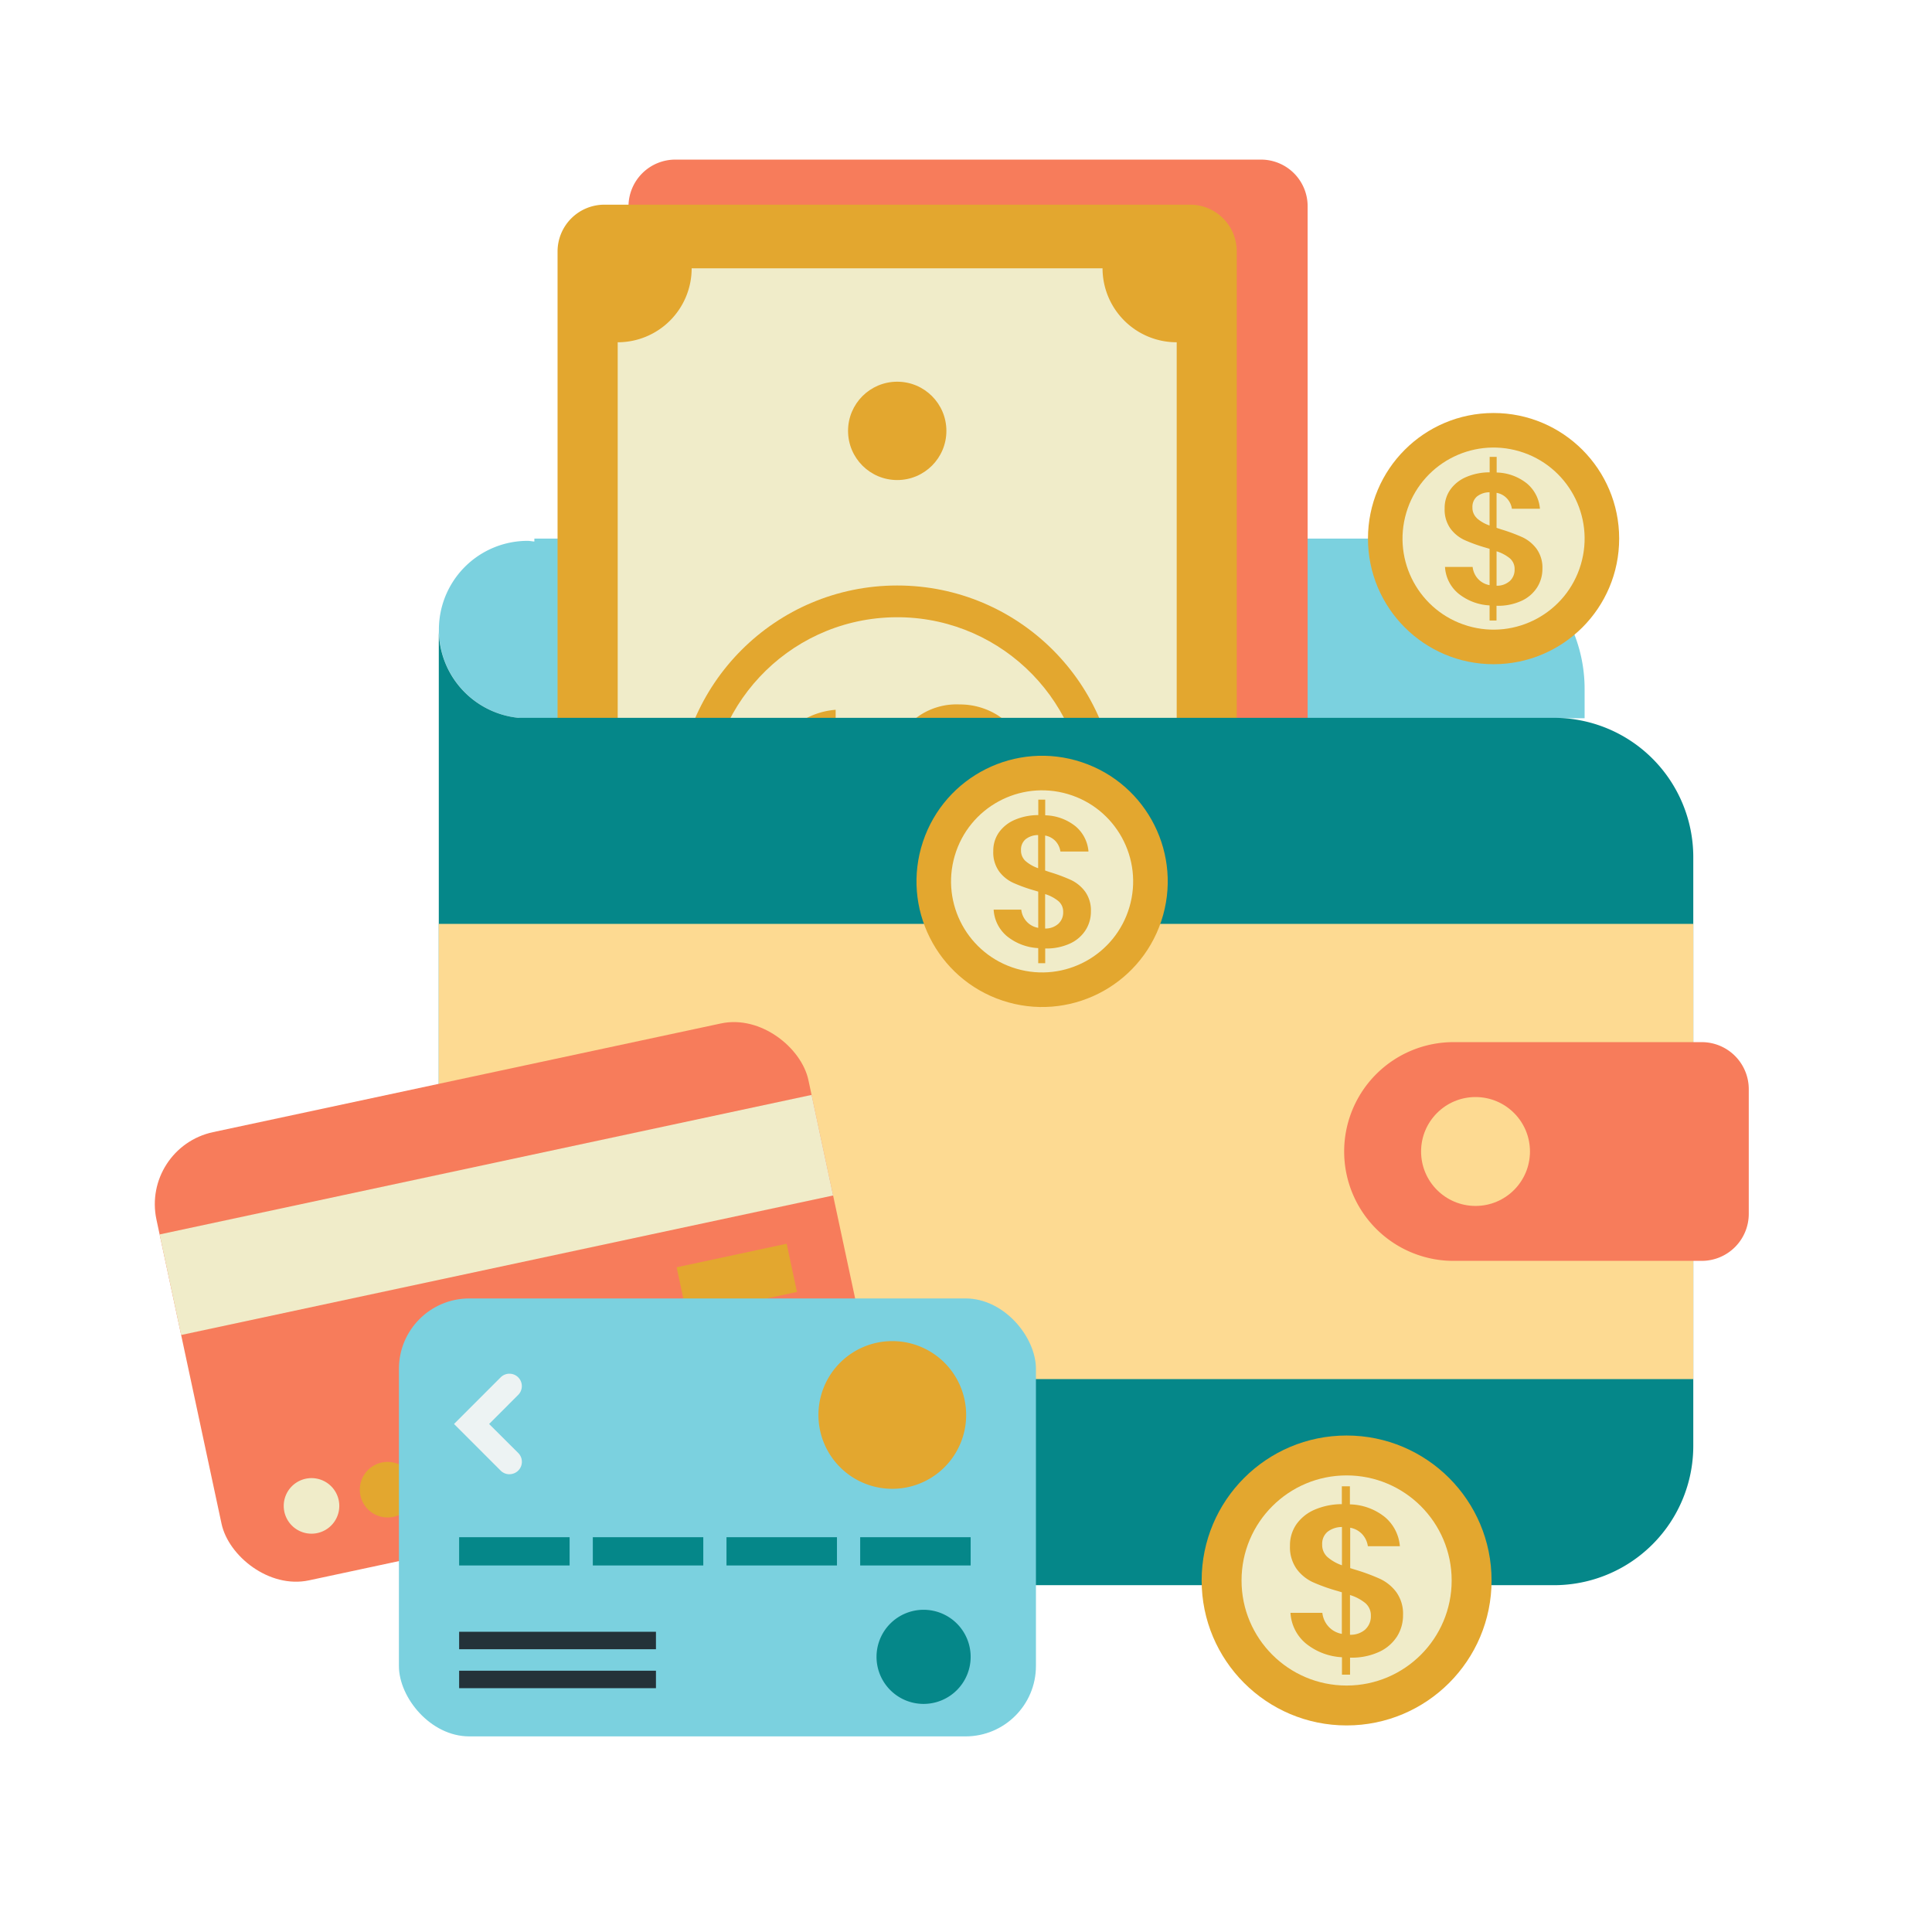 <svg id="レイヤー_1" data-name="レイヤー 1" xmlns="http://www.w3.org/2000/svg" width="100" height="100" viewBox="0 0 100 100"><defs><style>.cls-1{fill:#7bd1df;}.cls-2{fill:#f77c5b;}.cls-3{fill:#e3a72f;}.cls-4{fill:#f0ecc9;}.cls-5{fill:#058789;}.cls-6{fill:#fdda92;}.cls-7{fill:#243239;}.cls-8{fill:#edf3f3;}</style></defs><path class="cls-1" d="M74.24,27.878H27.658v.152c-.12-.01-.236-.036-.359-.036a4.593,4.593,0,0,0-.467,9.161c.155.012.311.022.467.022.12,0,.239-.009.359-.017v.017H82.019v-1.52A7.779,7.779,0,0,0,74.24,27.878Z"/><path class="cls-2" d="M34.956,8.261H65.269a2.414,2.414,0,0,1,2.414,2.414V68.059a2.414,2.414,0,0,1-2.414,2.414H34.956a2.423,2.423,0,0,1-2.425-2.414V10.675A2.424,2.424,0,0,1,34.956,8.261Z"/><path class="cls-2" d="M39.473,11.555H60.739a3.836,3.836,0,0,0,3.839,3.828V63.352a3.836,3.836,0,0,0-3.839,3.828H39.473a3.827,3.827,0,0,0-3.828-3.828V15.383A3.827,3.827,0,0,0,39.473,11.555Z"/><circle class="cls-2" cx="50.112" cy="39.368" r="11.395" transform="translate(-11.33 22.457) rotate(-22.765)"/><circle class="cls-2" cx="50.112" cy="39.368" r="9.752" transform="translate(-11.318 22.416) rotate(-22.726)"/><path class="cls-2" d="M49.115,38.549a18.61,18.61,0,0,1,.849-2.289A3.994,3.994,0,0,1,51.2,34.751a3.445,3.445,0,0,1,2.141-.622,3.68,3.68,0,0,1,1.963.553,3.9,3.9,0,0,1,1.44,1.657,6.039,6.039,0,0,1,.543,2.683v.02h1.578v.75H57.244a5.8,5.8,0,0,1-1.272,3.344,4,4,0,0,1-2.851,1.431v-2.96a2.237,2.237,0,0,0,1.252-.552,2.189,2.189,0,0,0,.7-1.263H51.207l-.119.395a17.156,17.156,0,0,1-.818,2.3,3.948,3.948,0,0,1-1.224,1.5,3.479,3.479,0,0,1-2.16.621,3.4,3.4,0,0,1-2.032-.621,4.018,4.018,0,0,1-1.342-1.717,6.406,6.406,0,0,1-.493-2.476H41.362v-.75h1.676a5.387,5.387,0,0,1,1.194-3.265,3.941,3.941,0,0,1,2.693-1.371v3a2.068,2.068,0,0,0-1.114.522,2,2,0,0,0-.6,1.115h3.749Zm-1.193,2.6a4.079,4.079,0,0,0,.779-1.361H45.15a2.168,2.168,0,0,0,.453,1.351,1.45,1.45,0,0,0,1.164.484A1.51,1.51,0,0,0,47.922,41.153Zm6.728-3.531a1.645,1.645,0,0,0-1.253-.513,1.487,1.487,0,0,0-1.174.5,4.205,4.205,0,0,0-.76,1.43h3.69A2.057,2.057,0,0,0,54.65,37.622Z"/><path class="cls-2" d="M50.112,56.22a2.546,2.546,0,1,1-2.545,2.546A2.546,2.546,0,0,1,50.112,56.22Z"/><path class="cls-2" d="M50.112,17.424a2.546,2.546,0,1,1-2.545,2.546A2.546,2.546,0,0,1,50.112,17.424Z"/><path class="cls-3" d="M31.284,10.594H61.6a2.414,2.414,0,0,1,2.414,2.414V70.392A2.414,2.414,0,0,1,61.6,72.806H31.284a2.424,2.424,0,0,1-2.425-2.414V13.008A2.424,2.424,0,0,1,31.284,10.594Z"/><path class="cls-4" d="M35.8,13.888H57.067a3.836,3.836,0,0,0,3.839,3.828V65.685a3.836,3.836,0,0,0-3.839,3.828H35.8a3.827,3.827,0,0,0-3.828-3.828V17.716A3.827,3.827,0,0,0,35.8,13.888Z"/><circle class="cls-3" cx="46.44" cy="41.7" r="11.395"/><circle class="cls-4" cx="46.44" cy="41.7" r="9.752" transform="translate(-1.373 1.582) rotate(-1.923)"/><path class="cls-3" d="M45.443,40.882a18.447,18.447,0,0,1,.849-2.289,4,4,0,0,1,1.233-1.51,3.451,3.451,0,0,1,2.141-.621,3.679,3.679,0,0,1,1.963.552,3.9,3.9,0,0,1,1.44,1.658,6.039,6.039,0,0,1,.543,2.683v.02H55.19v.749H53.572A5.807,5.807,0,0,1,52.3,45.469a4,4,0,0,1-2.852,1.43V43.94a2.238,2.238,0,0,0,1.253-.553,2.183,2.183,0,0,0,.7-1.263H47.535l-.119.395a17.126,17.126,0,0,1-.818,2.3,3.937,3.937,0,0,1-1.224,1.5,3.482,3.482,0,0,1-2.16.622,3.4,3.4,0,0,1-2.032-.622A4.009,4.009,0,0,1,39.84,44.6a6.411,6.411,0,0,1-.493-2.477H37.689v-.749h1.677A5.385,5.385,0,0,1,40.56,38.11a3.942,3.942,0,0,1,2.693-1.372v3a2.076,2.076,0,0,0-1.115.523,2,2,0,0,0-.6,1.115h3.748Zm-1.193,2.6a4.112,4.112,0,0,0,.779-1.362H41.478a2.171,2.171,0,0,0,.453,1.352,1.453,1.453,0,0,0,1.164.483A1.509,1.509,0,0,0,44.25,43.486Zm6.728-3.532a1.645,1.645,0,0,0-1.253-.513,1.49,1.49,0,0,0-1.174.5,4.221,4.221,0,0,0-.76,1.431h3.69A2.06,2.06,0,0,0,50.978,39.954Z"/><path class="cls-3" d="M46.44,58.553A2.545,2.545,0,1,1,43.894,61.1,2.546,2.546,0,0,1,46.44,58.553Z"/><circle class="cls-3" cx="46.44" cy="22.302" r="2.545"/><path class="cls-5" d="M80.431,37.155h-53.6a4.589,4.589,0,0,1-4.119-4.564V82.049H80.431a7.211,7.211,0,0,0,7.213-7.213V44.358A7.209,7.209,0,0,0,80.431,37.155Z"/><rect class="cls-6" x="22.709" y="47.82" width="64.935" height="23.562"/><path class="cls-2" d="M90.516,56.378v6.446a2.435,2.435,0,0,1-2.427,2.438H75.31a5.661,5.661,0,1,1,0-11.321H88.089A2.435,2.435,0,0,1,90.516,56.378Z"/><circle class="cls-6" cx="76.373" cy="59.601" r="2.818"/><circle class="cls-3" cx="77.307" cy="27.878" r="6.501"/><circle class="cls-4" cx="77.307" cy="27.878" r="4.712" transform="translate(28.624 94.086) rotate(-73.503)"/><path class="cls-3" d="M77.7,27.4a9.05,9.05,0,0,1,1.106.41,1.935,1.935,0,0,1,.729.6,1.668,1.668,0,0,1,.3,1.034,1.774,1.774,0,0,1-.267.949,1.883,1.883,0,0,1-.8.7,2.917,2.917,0,0,1-1.3.262h-.009v.763H77.1v-.782a2.8,2.8,0,0,1-1.615-.615,1.932,1.932,0,0,1-.692-1.378h1.43a1.092,1.092,0,0,0,.267.606,1.058,1.058,0,0,0,.61.338V28.407l-.19-.057a8.349,8.349,0,0,1-1.111-.4,1.892,1.892,0,0,1-.724-.591,1.685,1.685,0,0,1-.3-1.044,1.645,1.645,0,0,1,.3-.982,1.942,1.942,0,0,1,.829-.648,3.1,3.1,0,0,1,1.2-.238v-.8h.363v.81a2.6,2.6,0,0,1,1.577.577,1.905,1.905,0,0,1,.663,1.3H78.256A1,1,0,0,0,78,25.8a.954.954,0,0,0-.538-.291V27.32Zm-1.258-.576a1.97,1.97,0,0,0,.657.376V25.48a1.05,1.05,0,0,0-.653.22.7.7,0,0,0-.233.562A.728.728,0,0,0,76.445,26.82Zm1.706,3.25a.793.793,0,0,0,.248-.605.719.719,0,0,0-.243-.567,2.041,2.041,0,0,0-.691-.367v1.782A.99.99,0,0,0,78.151,30.07Z"/><circle class="cls-3" cx="53.939" cy="45.62" r="6.501" transform="translate(-6.386 82.382) rotate(-71.581)"/><circle class="cls-4" cx="53.939" cy="45.62" r="4.712" transform="translate(-5.013 84.547) rotate(-73.661)"/><path class="cls-3" d="M54.335,45.139a8.881,8.881,0,0,1,1.1.409,1.955,1.955,0,0,1,.73.6,1.669,1.669,0,0,1,.3,1.035,1.773,1.773,0,0,1-.267.948,1.886,1.886,0,0,1-.8.7,2.916,2.916,0,0,1-1.3.262H54.1v.763h-.362v-.782a2.8,2.8,0,0,1-1.616-.615,1.93,1.93,0,0,1-.691-1.377h1.43a1.078,1.078,0,0,0,.267.605,1.05,1.05,0,0,0,.61.338V46.149l-.191-.057a8.189,8.189,0,0,1-1.11-.4,1.9,1.9,0,0,1-.725-.591,1.681,1.681,0,0,1-.3-1.044,1.645,1.645,0,0,1,.3-.982,1.945,1.945,0,0,1,.83-.648,3.1,3.1,0,0,1,1.2-.238v-.8H54.1V42.2a2.6,2.6,0,0,1,1.578.576,1.9,1.9,0,0,1,.662,1.3H54.887a1,1,0,0,0-.252-.538.969.969,0,0,0-.539-.291v1.811Zm-1.259-.577a1.986,1.986,0,0,0,.658.376V43.223a1.042,1.042,0,0,0-.653.219.7.7,0,0,0-.234.562A.732.732,0,0,0,53.076,44.562Zm1.707,3.25a.792.792,0,0,0,.247-.6.719.719,0,0,0-.243-.567,2.031,2.031,0,0,0-.691-.367v1.783A1,1,0,0,0,54.783,47.812Z"/><circle class="cls-3" cx="69.7" cy="81.805" r="7.503"/><circle class="cls-4" cx="69.7" cy="81.805" r="5.438"/><path class="cls-3" d="M70.156,81.25a10.249,10.249,0,0,1,1.277.473,2.232,2.232,0,0,1,.841.687,1.919,1.919,0,0,1,.347,1.194,2.054,2.054,0,0,1-.308,1.095,2.18,2.18,0,0,1-.924.8,3.369,3.369,0,0,1-1.5.3h-.011v.88h-.418v-.9a3.238,3.238,0,0,1-1.865-.71,2.228,2.228,0,0,1-.8-1.59h1.65a1.249,1.249,0,0,0,.308.7,1.215,1.215,0,0,0,.7.39V82.416l-.22-.066a9.456,9.456,0,0,1-1.282-.457,2.187,2.187,0,0,1-.836-.682,1.941,1.941,0,0,1-.346-1.2,1.9,1.9,0,0,1,.346-1.133,2.234,2.234,0,0,1,.957-.748,3.579,3.579,0,0,1,1.381-.275v-.924h.418v.935a2.993,2.993,0,0,1,1.821.666,2.2,2.2,0,0,1,.765,1.5H70.8a1.153,1.153,0,0,0-.292-.621,1.113,1.113,0,0,0-.622-.336v2.091ZM68.7,80.584a2.292,2.292,0,0,0,.759.435V79.038a1.209,1.209,0,0,0-.753.253.809.809,0,0,0-.27.649A.843.843,0,0,0,68.7,80.584Zm1.97,3.752a.92.92,0,0,0,.286-.7.834.834,0,0,0-.281-.655,2.336,2.336,0,0,0-.8-.423v2.057A1.146,1.146,0,0,0,70.674,84.336Z"/><rect class="cls-2" x="9.4" y="55.524" width="34.509" height="23.725" rx="3.813" transform="translate(-13.511 7.069) rotate(-12.079)"/><rect class="cls-4" x="8.437" y="60.225" width="34.509" height="5.323" transform="translate(-12.59 6.768) rotate(-12.079)"/><rect class="cls-3" x="35.225" y="64.956" width="5.823" height="2.552" transform="translate(-13.015 9.447) rotate(-12.079)"/><path class="cls-4" d="M17.53,77.644a1.438,1.438,0,1,1-1.707-1.105A1.438,1.438,0,0,1,17.53,77.644Z"/><path class="cls-3" d="M21.467,76.8A1.438,1.438,0,1,1,19.76,75.7,1.438,1.438,0,0,1,21.467,76.8Z"/><rect class="cls-1" x="20.648" y="67.207" width="32.972" height="22.668" rx="3.643"/><rect class="cls-7" x="23.765" y="84.46" width="10.187" height="0.904"/><rect class="cls-7" x="23.765" y="86.476" width="10.187" height="0.904"/><rect class="cls-5" x="23.765" y="79.566" width="5.718" height="1.462"/><rect class="cls-5" x="30.684" y="79.566" width="5.718" height="1.462"/><rect class="cls-5" x="37.603" y="79.566" width="5.718" height="1.462"/><rect class="cls-5" x="44.523" y="79.566" width="5.718" height="1.462"/><path class="cls-5" d="M50.241,85.757a2.436,2.436,0,1,1-2.435-2.435A2.435,2.435,0,0,1,50.241,85.757Z"/><path class="cls-8" d="M26.367,76.307a.64.64,0,0,1-.454-.189L23.5,73.705l2.414-2.414a.642.642,0,0,1,.908.908l-1.505,1.506,1.505,1.5a.643.643,0,0,1-.454,1.1Z"/><path class="cls-3" d="M50.008,73.237a3.823,3.823,0,1,1-3.823-3.822A3.823,3.823,0,0,1,50.008,73.237Z"/></svg>